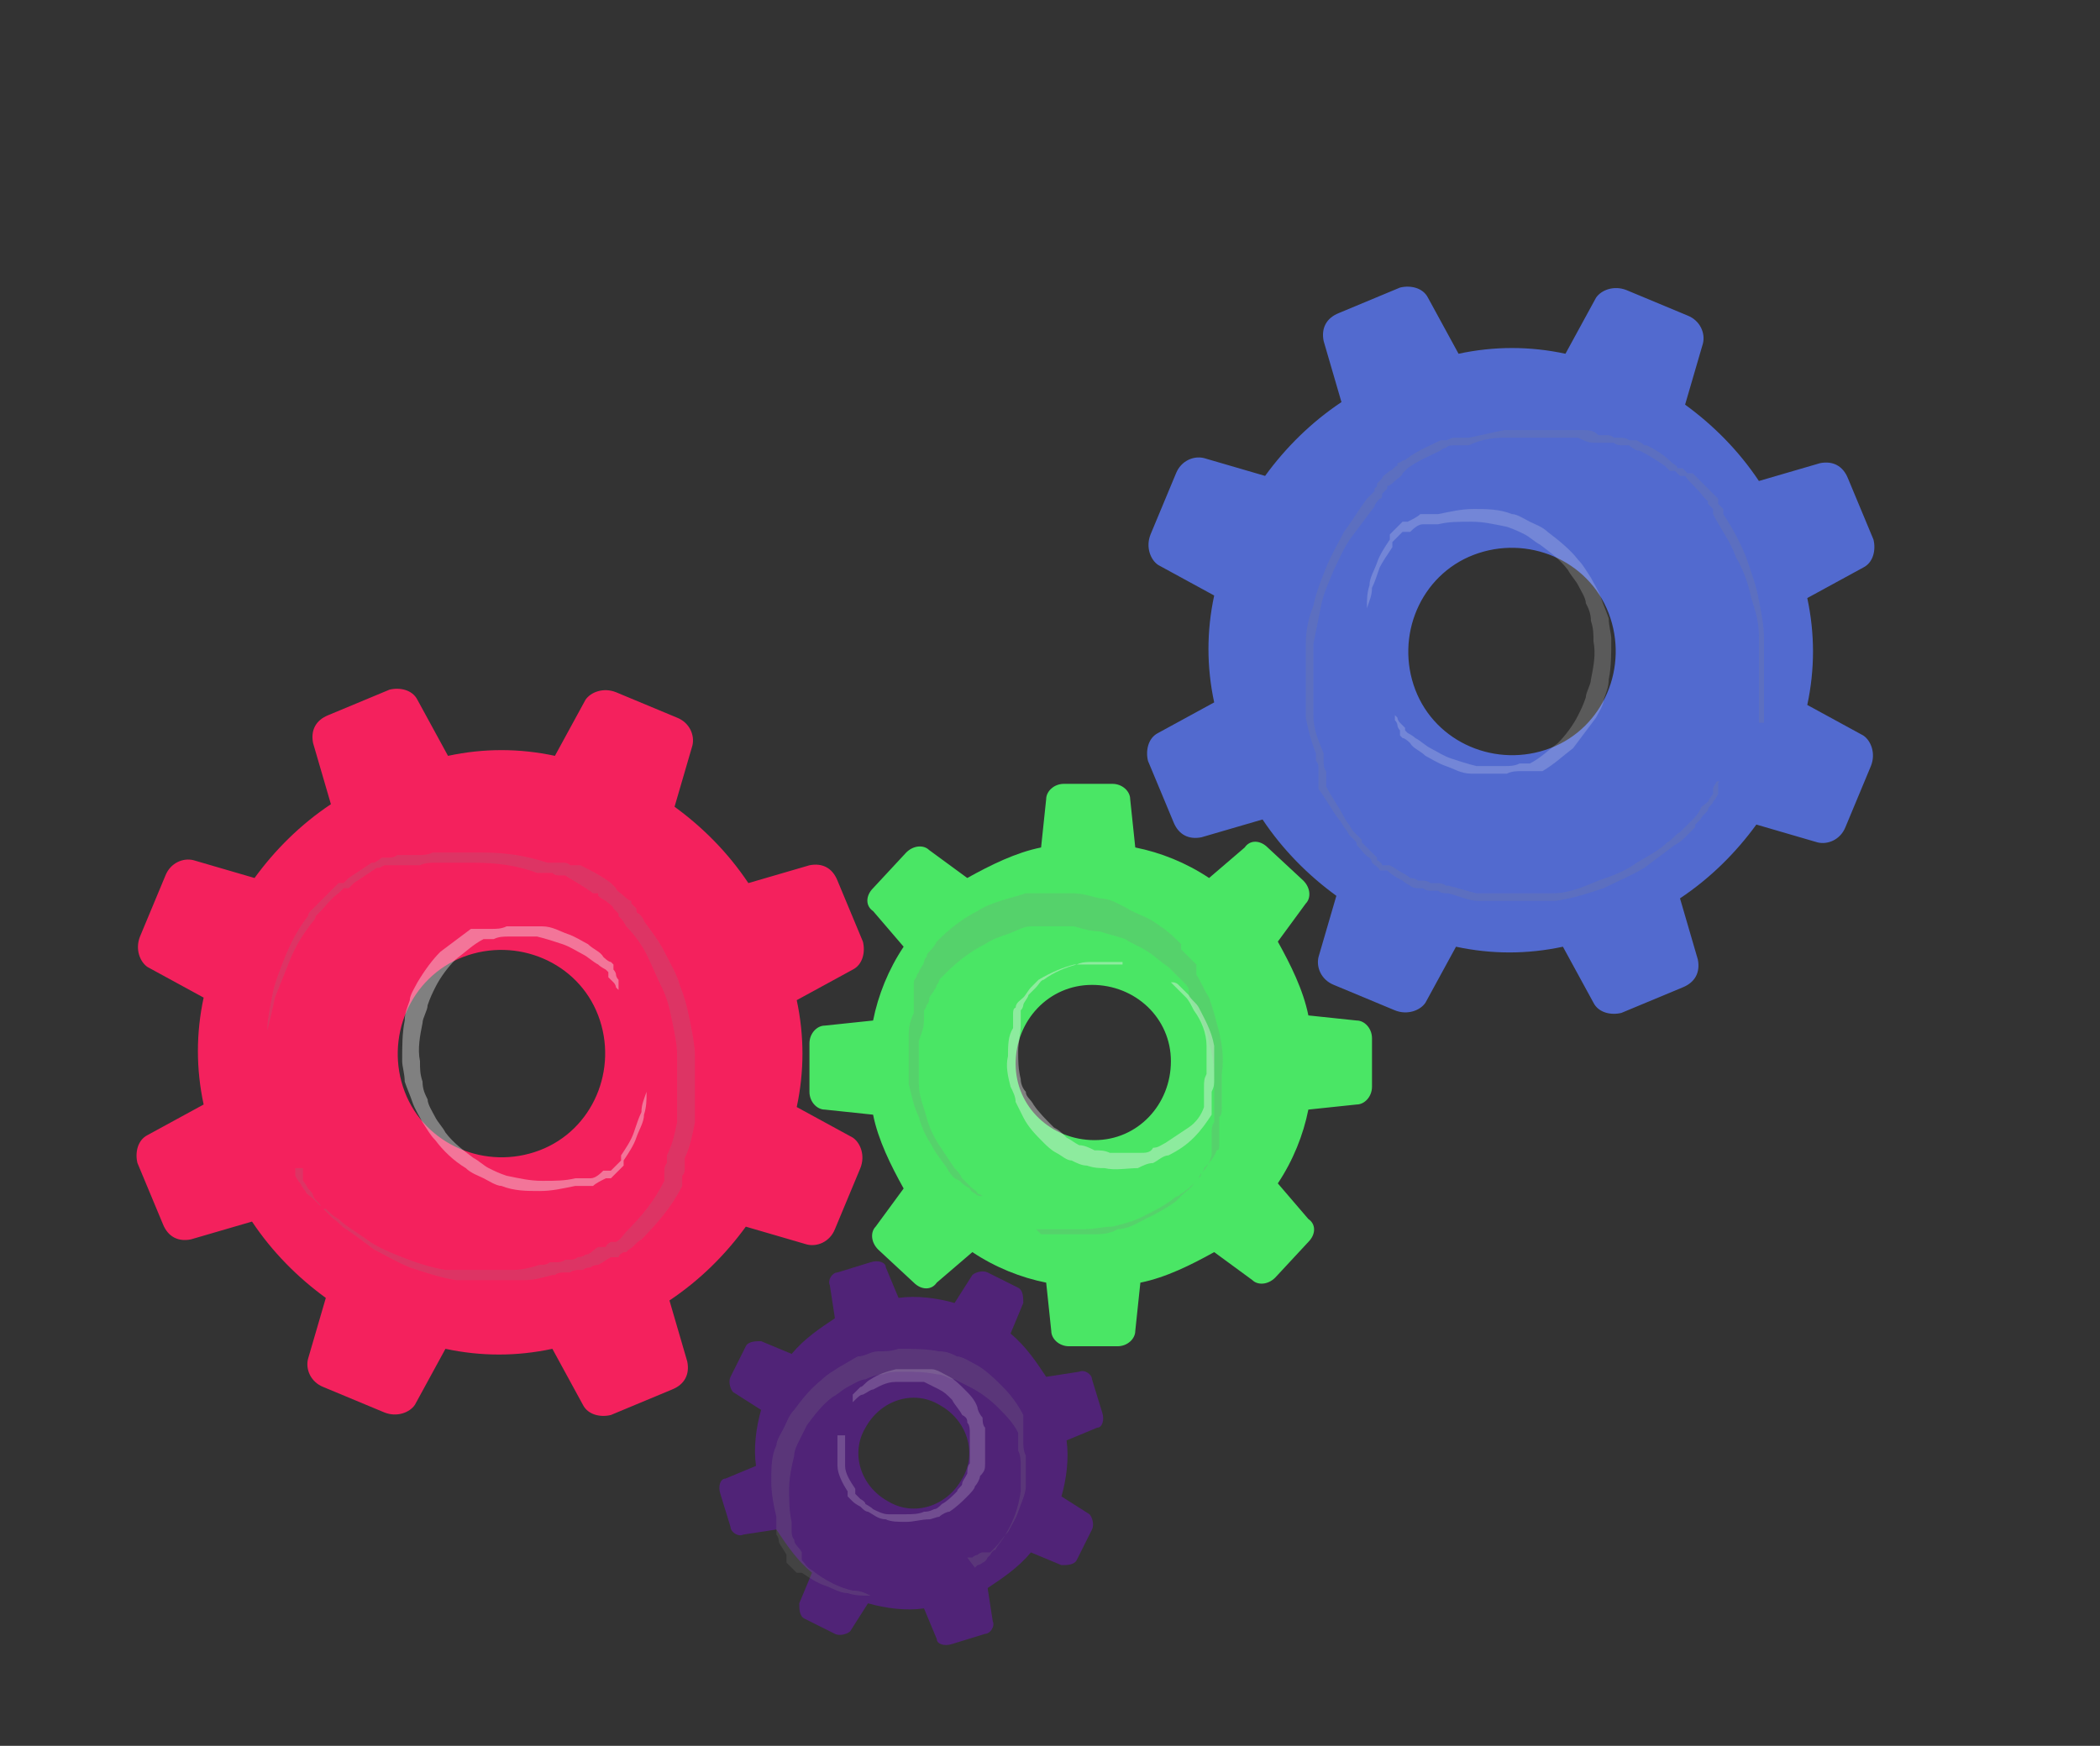 <?xml version="1.0" encoding="UTF-8"?>
<svg xmlns="http://www.w3.org/2000/svg" version="1.1" viewBox="0 0 82.5 68.6">
  <rect x="0" y="0" width="82.5" height="68.6" fill="#333333" stroke="none"/>
  <defs>
    <style>
      .cls-1 {
        fill: #4ae665;
      }

      .cls-1, .cls-2, .cls-3, .cls-4, .cls-5, .cls-6 {
        stroke-width: 0px;
      }

      .cls-2 {
        fill: #f3f3f3;
      }

      .cls-3 {
        fill: #526acf;
      }

      .cls-4 {
        fill: #848484;
        mix-blend-mode: multiply;
      }

      .cls-7 {
        opacity: .2;
      }

      .cls-8 {
        opacity: .2;
      }

      .cls-9 {
        opacity: .2;
      }

      .cls-10 {
        opacity: .4;
      }

      .cls-11 {
        opacity: .4;
      }

      .cls-5 {
        fill: #502377;
      }

      .cls-6 {
        fill: #f4215d;
      }

      .cls-12 {
        isolation: isolate;
      }
    </style>
  </defs>
  <g class="cls-12">
    <g id="Laag_1" data-name="Laag 1">
      <g>
        <g>
          <path class="cls-3" d="M47.2,32.9l2.4-.7c.8,1.2,1.8,2.2,2.9,3l-.7,2.4c-.1.4.1.9.6,1.1l2.4,1c.5.2,1,0,1.2-.3l1.2-2.2c1.4.3,2.8.3,4.2,0l1.2,2.2c.2.4.7.5,1.1.4l2.4-1c.5-.2.7-.6.6-1.1l-.7-2.4c1.2-.8,2.2-1.8,3-2.9l2.4.7c.4.1.9-.1,1.1-.6l1-2.4c.2-.5,0-1-.3-1.2l-2.2-1.2c.3-1.4.3-2.8,0-4.2l2.2-1.2c.4-.2.5-.7.4-1.1l-1-2.4c-.2-.5-.6-.7-1.1-.6l-2.4.7c-.8-1.2-1.8-2.2-2.9-3l.7-2.4c.1-.4-.1-.9-.6-1.1l-2.4-1c-.5-.2-1,0-1.2.3l-1.2,2.2c-1.4-.3-2.8-.3-4.2,0l-1.2-2.2c-.2-.4-.7-.5-1.1-.4l-2.4,1c-.5.2-.7.6-.6,1.1l.7,2.4c-1.2.8-2.2,1.8-3,2.9l-2.4-.7c-.4-.1-.9.1-1.1.6l-1,2.4c-.2.5,0,1,.3,1.2l2.2,1.2c-.3,1.4-.3,2.8,0,4.2l-2.2,1.2c-.4.2-.5.7-.4,1.1l1,2.4c.2.5.6.7,1.1.6ZM57.9,21.8c2.1-.8,4.5.2,5.3,2.3.8,2.1-.2,4.5-2.3,5.3s-4.5-.2-5.3-2.3c-.8-2.1.2-4.5,2.3-5.3Z"/>
          <path class="cls-6" d="M7.5,48.7l2.4-.7c.8,1.2,1.8,2.2,2.9,3l-.7,2.4c-.1.4.1.9.6,1.1l2.4,1c.5.2,1,0,1.2-.3l1.2-2.2c1.4.3,2.8.3,4.2,0l1.2,2.2c.2.4.7.5,1.1.4l2.4-1c.5-.2.7-.6.6-1.1l-.7-2.4c1.2-.8,2.2-1.8,3-2.9l2.4.7c.4.1.9-.1,1.1-.6l1-2.4c.2-.5,0-1-.3-1.2l-2.2-1.2c.3-1.4.3-2.8,0-4.2l2.2-1.2c.4-.2.5-.7.4-1.1l-1-2.4c-.2-.5-.6-.7-1.1-.6l-2.4.7c-.8-1.2-1.8-2.2-2.9-3l.7-2.4c.1-.4-.1-.9-.6-1.1l-2.4-1c-.5-.2-1,0-1.2.3l-1.2,2.2c-1.4-.3-2.8-.3-4.2,0l-1.2-2.2c-.2-.4-.7-.5-1.1-.4l-2.4,1c-.5.2-.7.6-.6,1.1l.7,2.4c-1.2.8-2.2,1.8-3,2.9l-2.4-.7c-.4-.1-.9.1-1.1.6l-1,2.4c-.2.5,0,1,.3,1.2l2.2,1.2c-.3,1.4-.3,2.8,0,4.2l-2.2,1.2c-.4.2-.5.7-.4,1.1l1,2.4c.2.5.6.7,1.1.6ZM18.2,37.6c2.1-.8,4.5.2,5.3,2.3s-.2,4.5-2.3,5.3-4.5-.2-5.3-2.3.2-4.5,2.3-5.3Z"/>
          <path class="cls-1" d="M32.4,43.6l1.9.2c.2,1,.7,2,1.2,2.9l-1.1,1.5c-.2.2-.2.6.1.9l1.4,1.3c.3.3.7.3.9,0l1.4-1.2c.9.6,1.9,1,2.9,1.2l.2,1.9c0,.3.3.6.7.6h1.9c.4,0,.7-.3.7-.6l.2-1.9c1-.2,2-.7,2.9-1.2l1.5,1.1c.2.2.6.2.9-.1l1.3-1.4c.3-.3.3-.7,0-.9l-1.2-1.4c.6-.9,1-1.9,1.2-2.9l1.9-.2c.3,0,.6-.3.6-.7v-1.9c0-.4-.3-.7-.6-.7l-1.9-.2c-.2-1-.7-2-1.2-2.9l1.1-1.5c.2-.2.2-.6-.1-.9l-1.4-1.3c-.3-.3-.7-.3-.9,0l-1.4,1.2c-.9-.6-1.9-1-2.9-1.2l-.2-1.9c0-.3-.3-.6-.7-.6h-1.9c-.4,0-.7.3-.7.6l-.2,1.9c-1,.2-2,.7-2.9,1.2l-1.5-1.1c-.2-.2-.6-.2-.9.1l-1.3,1.4c-.3.3-.3.7,0,.9l1.2,1.4c-.6.9-1,1.9-1.2,2.9l-1.9.2c-.3,0-.6.3-.6.7v1.9c0,.4.3.7.6.7ZM42.9,38.7c1.7,0,3.1,1.3,3.1,3s-1.3,3.1-3,3.1c-1.7,0-3.1-1.3-3.1-3,0-1.7,1.3-3.1,3-3.1Z"/>
          <path class="cls-5" d="M28.8,54.7l1.1.7c-.2.7-.3,1.5-.2,2.2l-1.2.5c-.2,0-.3.3-.2.6l.4,1.3c0,.2.3.4.5.3l1.3-.2c.4.6.8,1.2,1.4,1.7l-.5,1.2c0,.2,0,.5.2.6l1.2.6c.2.1.5,0,.6-.1l.7-1.1c.7.2,1.5.3,2.2.2l.5,1.2c0,.2.3.3.6.2l1.3-.4c.2,0,.4-.3.3-.5l-.2-1.3c.6-.4,1.2-.8,1.7-1.4l1.2.5c.2,0,.5,0,.6-.2l.6-1.2c.1-.2,0-.5-.1-.6l-1.1-.7c.2-.7.3-1.5.2-2.2l1.2-.5c.2,0,.3-.3.2-.6l-.4-1.3c0-.2-.3-.4-.5-.3l-1.3.2c-.4-.6-.8-1.2-1.4-1.7l.5-1.2c0-.2,0-.5-.2-.6l-1.2-.6c-.2-.1-.5,0-.6.1l-.7,1.1c-.7-.2-1.5-.3-2.2-.2l-.5-1.2c0-.2-.3-.3-.6-.2l-1.3.4c-.2,0-.4.3-.3.5l.2,1.3c-.6.4-1.2.8-1.7,1.4l-1.2-.5c-.2,0-.5,0-.6.2l-.6,1.2c-.1.2,0,.5.1.6ZM36.9,55.2c1.1.6,1.5,1.9.9,2.9-.6,1.1-1.9,1.5-2.9.9-1.1-.6-1.5-1.9-.9-2.9.6-1.1,1.9-1.5,2.9-.9Z"/>
        </g>
        <g class="cls-8">
          <path class="cls-4" d="M11.6,45.9s0,0,0,.1c0,0,0,0,0,.1,0,0,0,0,0,0,0,0,0,0,0,.1,0,0,.1.2.2.3,0,0,.1.2.2.3,0,.1.2.2.3.3,0,0,.1.1.2.2,0,0,0,0,0,0,0,0,0,0,0,0,0,0,0,0,0,0,0,0,.1.1.2.2,0,0,0,0,0,0,0,0,0,0,0,0,0,0,0,0,.1,0,.1.1.3.3.5.4.3.3.7.5,1.1.8.4.3.9.5,1.4.7.5.2,1.1.4,1.7.5,0,0,0,0,.1,0,0,0,0,0,.1,0,0,0,.2,0,.2,0h0s0,0,0,0c0,0,0,0,.1,0,0,0,.2,0,.2,0,.3,0,.7,0,1,0,0,0,0,0,.1,0,0,0,0,0,.1,0,0,0,.2,0,.3,0,0,0,0,0,.1,0,0,0,0,0,.1,0,0,0,.2,0,.3,0,.3,0,.7-.1,1-.2,0,0,0,0,.1,0,0,0,0,0,0,0h0c0,0,.2,0,.3-.1h0s0,0,0,0c0,0,0,0,.1,0,0,0,0,0,.1,0,0,0,0,0,.1,0,0,0,.2,0,.3-.1,0,0,0,0,.1,0,0,0,0,0,.1,0,0,0,.2,0,.3-.1,0,0,.2,0,.3-.1.2,0,.3-.2.5-.3,0,0,0,0,.1,0,0,0,0,0,.1,0,0,0,0,0,.1,0,0,0,0,0,0,0h0c0-.1.2-.2.2-.2,0,0,0,0,.1,0,0,0,0,0,.1,0,.2-.1.3-.3.4-.4.6-.6,1.1-1.2,1.5-2,0,0,0,0,0-.1,0,0,0,0,0-.1,0,0,0,0,0-.1h0c0,0,0-.1,0-.1,0,0,0-.2.1-.3,0,0,0,0,0-.1,0,0,0-.1,0-.2.2-.4.3-.8.4-1.3h0c0-.1,0-.1,0-.2,0,0,0-.1,0-.2,0,0,0-.1,0-.2,0,0,0,0,0,0h0c0-.2,0-.3,0-.4,0-.1,0-.2,0-.3h0c0-.1,0-.1,0-.2,0,0,0-.1,0-.2,0,0,0-.1,0-.2,0,0,0,0,0,0h0c0-.1,0-.2,0-.3h0c0,0,0-.1,0-.1,0,0,0,0,0,0,0-.1,0-.2,0-.3,0-.5-.1-.9-.2-1.4-.1-.5-.2-.9-.4-1.3-.2-.4-.4-.9-.6-1.3-.2-.4-.5-.8-.8-1.1,0,0-.1-.2-.2-.3,0,0,0,0,0,0h0s0,0,0,0c0,0,0,0-.1-.1h0c0,0,0-.1,0-.1,0,0,0,0-.1-.1,0,0,0,0-.1-.1,0,0,0,0,0,0h0c0-.1-.2-.2-.3-.3,0,0-.2-.1-.3-.2h0c0,0,0,0,0-.1,0,0,0,0-.1,0,0,0,0,0-.1,0,0,0,0,0,0,0h0c-.4-.3-.8-.5-1.1-.7,0,0,0,0-.1,0,0,0,0,0-.1,0-.1,0-.2,0-.3-.1,0,0,0,0,0,0h0c0,0-.1,0-.2,0,0,0-.1,0-.2,0,0,0-.1,0-.2,0-.8-.3-1.6-.4-2.5-.4-.2,0-.4,0-.6,0,0,0-.1,0-.2,0,0,0,0,0-.1,0,0,0-.2,0-.3,0h0s0,0,0,0c0,0,0,0-.1,0,0,0,0,0-.1,0,0,0,0,0-.1,0-.2,0-.4,0-.6.1,0,0-.2,0-.3,0,0,0-.2,0-.3,0,0,0,0,0-.1,0,0,0,0,0-.1,0,0,0-.2,0-.3,0,0,0,0,0-.1,0,0,0,0,0-.1,0,0,0,0,0-.1,0,0,0,0,0,0,0h0c0,0-.2.1-.2.1h0s0,0,0,0c0,0,0,0-.1,0-.3.2-.6.4-.9.6,0,0-.1.1-.2.2,0,0,0,0-.1,0,0,0,0,0-.1,0,0,0-.1.1-.2.2,0,0,0,0,0,0,0,0,0,0,0,0-.3.2-.5.5-.7.7,0,0-.1.1-.2.2,0,0,0,0,0,0h0s0,0,0,0c0,0,0,.1-.1.2,0,0,0,0,0,0,0,0,0,0,0,0-.4.5-.7,1-.9,1.5-.2.5-.4,1-.6,1.5-.1.5-.2.9-.3,1.3,0,.2,0,.4,0,.6,0,0,0,0,0,.1,0,0,0,0,0,0,0,0,0,0,0,0,0,0,0,.2,0,.3,0,0,0,0,0,0,0,0,0,0,0,0,0,0,0,0,0,.1,0,0,0,.2,0,.2,0,.2,0,.3,0,.4,0,.1,0,.3,0,.4,0,.1,0,.2,0,.3,0,0,0,0,0,.1,0,0,0,0,0,.1,0,0,0,.1,0,.2,0,0,0,.1,0,.1,0,0,0,0,0-.1,0,0,0-.1,0-.2,0,0,0,0,0-.1,0,0,0,0,0-.1,0,0,0-.2,0-.3,0-.1,0-.2,0-.4,0-.1,0-.3,0-.4,0,0,0-.2,0-.2,0,0,0,0,0-.1,0,0,0,0,0,0,0,0,0,0,0,0,0,0,0-.2,0-.3,0,0,0,0,0,0,0,0,0,0,0,0,0,0,0,0,0-.1,0-.2,0-.4,0-.6,0-.4.1-.9.2-1.4.1-.5.3-1,.5-1.5.2-.5.5-1.1.9-1.6,0,0,0,0,0,0,0,0,0,0,0,0,0,0,0-.1.1-.2h0s0,0,0,0c0,0,0,0,0,0,0,0,.1-.1.2-.2.2-.2.5-.5.7-.7,0,0,0,0,0,0,0,0,0,0,0,0,0,0,.1-.1.2-.2,0,0,0,0,.1,0,0,0,0,0,.1,0,0,0,.1-.1.2-.2.3-.2.6-.4.9-.6,0,0,0,0,.1,0,0,0,0,0,0,0h0c0,0,.2-.1.3-.2h0s0,0,0,0c0,0,0,0,.1,0,0,0,0,0,.1,0,0,0,0,0,.1,0,0,0,.2,0,.3-.1,0,0,0,0,.1,0,0,0,0,0,.1,0,0,0,.2,0,.3,0,0,0,.2,0,.3,0,.2,0,.4,0,.6-.1,0,0,.1,0,.2,0,0,0,.1,0,.2,0,0,0,.1,0,.2,0,0,0,0,0,0,0h0c.1,0,.2,0,.3,0,0,0,.1,0,.2,0,0,0,.1,0,.2,0,.2,0,.4,0,.6,0,.9,0,1.7.1,2.6.4,0,0,.1,0,.2,0,0,0,.1,0,.2,0,0,0,.1,0,.2,0h0s0,0,0,0c.1,0,.2,0,.3.1,0,0,.1,0,.2,0,0,0,.1,0,.2,0,.4.2.8.4,1.2.7h0c0,0,0,0,0,0,0,0,0,0,.1.1,0,0,0,0,.1.1,0,0,0,0,0,0h0c0,.1.2.2.3.3,0,0,.2.2.3.2h0c0,0,0,0,0,.1,0,0,0,0,.1.1,0,0,0,0,.1.1,0,0,0,0,0,0h0c0,.1,0,.2.1.2h0c0,0,0,0,0,0,0,0,0,0,0,0,0,0,.2.2.2.3.3.4.6.8.8,1.2.2.4.5.9.6,1.3.2.5.3.9.4,1.4.1.5.2,1,.2,1.4,0,.1,0,.2,0,.4,0,0,0,0,0,0h0s0,.1,0,.1c0,0,0,.1,0,.2h0c0,.1,0,.1,0,.2,0,0,0,.1,0,.2,0,0,0,.1,0,.2,0,0,0,0,0,0h0c0,.2,0,.3,0,.4,0,.1,0,.2,0,.3h0c0,.1,0,.1,0,.2,0,0,0,.1,0,.2,0,0,0,.1,0,.2,0,0,0,0,0,0h0c-.1.5-.2,1-.4,1.4,0,0,0,.1,0,.2,0,0,0,.1,0,.2,0,.1,0,.2-.1.3,0,0,0,0,0,0h0c0,.1,0,.2,0,.2,0,0,0,0,0,.1,0,0,0,0,0,.1-.4.8-1,1.5-1.6,2.1-.2.1-.3.3-.5.4,0,0,0,0-.1.1,0,0,0,0-.1,0,0,0-.2.1-.2.2h0c0,0,0,0,0,0,0,0,0,0-.1,0,0,0,0,0-.1,0,0,0,0,0-.1,0-.2.1-.3.2-.5.3,0,0-.2,0-.3.1,0,0-.2,0-.3.1,0,0,0,0-.1,0,0,0,0,0-.1,0,0,0-.2,0-.3.1,0,0,0,0-.1,0,0,0,0,0-.1,0,0,0,0,0-.1,0,0,0,0,0,0,0h0c0,0-.2,0-.3.1h0s0,0,0,0c0,0,0,0-.1,0-.4.1-.7.2-1.1.2,0,0-.2,0-.3,0,0,0,0,0-.1,0,0,0,0,0-.1,0,0,0-.2,0-.3,0,0,0,0,0-.1,0,0,0,0,0-.1,0-.4,0-.7,0-1,0,0,0-.2,0-.2,0,0,0,0,0-.1,0h0s0,0,0,0c0,0-.2,0-.2,0,0,0,0,0-.1,0,0,0,0,0-.1,0-.6-.1-1.2-.3-1.8-.5-.5-.2-1-.5-1.4-.7-.4-.3-.8-.6-1.1-.8-.2-.1-.3-.3-.5-.4,0,0,0,0-.1-.1,0,0,0,0,0,0,0,0,0,0,0,0,0,0-.1-.1-.2-.2,0,0,0,0,0,0,0,0,0,0,0,0,0,0,0,0,0,0,0,0-.1-.1-.2-.2,0-.1-.2-.2-.3-.4,0-.1-.1-.2-.2-.3,0,0-.1-.2-.2-.3,0,0,0,0,0-.1,0,0,0,0,0-.1,0,0,0-.1,0-.2,0,0,0-.1,0-.1Z"/>
        </g>
        <g class="cls-8">
          <path class="cls-4" d="M38.3,61.6s0,0,0,0c0,0,0,0,0,0,0,0,0,0,0,0,0,0,0,0,0,0,0,0,0,0,.1-.1,0,0,.1,0,.2-.1,0,0,.1,0,.2-.2,0,0,0,0,0,0,0,0,0,0,0,0,0,0,0,0,.1-.1,0,0,0,0,0,0,0,0,0,0,0,0,0,0,0,0,0,0,0,0,.1-.2.2-.2.1-.2.3-.4.4-.6.3-.5.5-1,.6-1.7,0,0,0,0,0,0,0,0,0,0,0,0,0,0,0,0,0-.1h0s0,0,0,0c0,0,0,0,0,0,0,0,0,0,0-.1,0-.2,0-.4,0-.5,0,0,0,0,0-.1,0,0,0,0,0-.1,0,0,0,0,0,0,0,0,0,0,0,0,0,0,0,0,0-.1,0-.2,0-.4-.1-.6,0,0,0-.2,0-.3,0,0,0,0,0-.1,0,0,0,0,0,0,0,0,0,0,0,0,0,0,0,0,0-.1,0,0,0,0,0,0,0,0,0,0,0,0,0,0,0,0,0-.1,0,0,0,0,0-.1-.2-.4-.5-.7-.8-1-.3-.3-.7-.6-1.1-.8-.2-.1-.4-.2-.6-.3-.2,0-.4-.2-.7-.2-.5-.1-.9-.1-1.4-.1-.2,0-.5,0-.7.1-.2,0-.5.1-.7.2-.2,0-.5.2-.7.3-.2.1-.4.3-.6.4-.4.3-.7.7-1,1.1-.1.2-.2.4-.3.6-.1.2-.2.4-.2.6-.1.4-.2.9-.2,1.3,0,.4,0,.9.1,1.3,0,0,0,.1,0,.1,0,0,0,0,0,.1,0,0,0,0,0,0,0,0,0,0,0,0,0,0,0,0,0,.1,0,0,0,0,0,0,0,0,0,0,0,0,0,0,0,0,0,.1,0,0,0,.2.1.3,0,.2.2.3.3.5,0,0,0,0,0,.1,0,0,0,0,0,0,0,0,0,0,0,0,0,0,0,0,0,.1,0,0,0,0,0,.1.1.1.2.3.4.4,0,0,0,0,0,0,0,0,0,0,0,0h0s0,0,0,0c0,0,0,0,0,0,0,0,0,0,0,0,0,0,0,0,0,0,.5.4,1.1.7,1.6.8.3,0,.5.1.7.2.1,0,.2,0,.3,0,0,0,0,0,0,0,0,0,0,0,0,0,0,0,0,0,0,0,0,0,0,0,.1,0,0,0,0,0,.1,0,0,0,0,0,.1,0,0,0,.2,0,.2,0,0,0,.1,0,.2,0,0,0,.1,0,.2,0,0,0,0,0,0,0,0,0,0,0,0,0,0,0,0,0,0,0,0,0,0,0,0,0,0,0,0,0,0,0,0,0,0,0,0,0,0,0,0,0,0,0,0,0,0,0,0,0,0,0-.1,0-.2,0,0,0-.1,0-.2,0,0,0-.2,0-.2,0,0,0,0,0-.1,0,0,0,0,0-.1,0,0,0,0,0-.2,0,0,0,0,0,0,0,0,0,0,0,0,0,0,0,0,0,0,0-.1,0-.2,0-.3,0-.2,0-.5,0-.8-.1-.3,0-.6-.2-.9-.3-.3-.1-.6-.3-.9-.5,0,0,0,0,0,0,0,0,0,0,0,0,0,0,0,0-.1,0h0s0,0,0,0c0,0,0,0,0,0,0,0,0,0-.1,0-.1-.1-.3-.3-.4-.4,0,0,0,0,0-.1,0,0,0,0,0-.1,0,0,0,0,0,0,0,0,0,0,0,0,0,0,0,0,0-.1-.1-.2-.2-.3-.3-.5,0,0,0-.2-.1-.3,0,0,0,0,0-.1,0,0,0,0,0,0,0,0,0,0,0,0,0,0,0-.1,0-.2,0,0,0,0,0,0,0,0,0,0,0,0,0,0,0-.1,0-.2,0,0,0-.1,0-.2-.1-.4-.2-.9-.2-1.4,0-.5,0-1,.2-1.4,0-.2.2-.5.3-.7.1-.2.2-.5.4-.7.3-.4.6-.8,1.1-1.2.2-.2.4-.3.7-.5.2-.1.5-.3.7-.4.3,0,.5-.2.8-.2.3,0,.5,0,.8-.1.5,0,1.1,0,1.6.1.3,0,.5.1.7.2.2,0,.5.2.7.3.4.2.8.6,1.1.9.3.3.6.7.8,1.1,0,0,0,0,0,.1,0,0,0,.1,0,.2,0,0,0,0,0,0,0,0,0,0,0,0,0,0,0,.1,0,.2,0,0,0,0,0,0,0,0,0,0,0,0,0,0,0,.1,0,.2,0,.1,0,.2,0,.3,0,.2,0,.4.1.6,0,0,0,.1,0,.2,0,0,0,0,0,0,0,0,0,0,0,0,0,0,0,0,0,.1,0,0,0,0,0,.1,0,.2,0,.4,0,.6,0,0,0,0,0,.1,0,0,0,0,0,0h0s0,0,0,0c0,0,0,0,0,.1,0,0,0,0,0,0,0,0,0,0,0,0,0,.3-.2.7-.3,1-.1.3-.3.6-.4.8-.2.2-.3.4-.5.6,0,0-.2.2-.2.2,0,0,0,0,0,0,0,0,0,0,0,0,0,0,0,0,0,0,0,0,0,0-.1,0,0,0,0,0-.1,0,0,0,0,0-.1,0,0,0-.1,0-.2.1,0,0-.1,0-.2.1,0,0-.1,0-.2,0,0,0,0,0,0,0,0,0,0,0,0,0,0,0,0,0,0,0,0,0,0,0,0,0Z"/>
        </g>
        <g class="cls-8">
          <path class="cls-4" d="M40.9,48.5s0,0,.1,0c0,0,0,0,.1,0,0,0,0,0,0,0,0,0,0,0,0,0,0,0,.1,0,.2,0,0,0,.2,0,.3,0,.1,0,.2,0,.3,0,0,0,.1,0,.2,0,0,0,0,0,0,0,0,0,0,0,0,0,0,0,0,0,0,0,0,0,.1,0,.2,0,0,0,0,0,0,0,0,0,0,0,0,0,0,0,0,0,.1,0,.1,0,.3,0,.5,0,.3,0,.7,0,1-.2.4,0,.7-.2,1.1-.4.4-.2.8-.4,1.2-.7,0,0,0,0,0,0,0,0,0,0,0,0,0,0,0,0,.1-.1h0s0,0,0,0c0,0,0,0,0,0,0,0,0,0,.1-.1.2-.2.4-.3.5-.5,0,0,0,0,.1-.1,0,0,0,0,.1-.1,0,0,0,0,0,0,0,0,0,0,0,0,0,0,0-.1.1-.2.2-.2.3-.4.4-.7,0,0,0,0,0,0,0,0,0,0,0,0h0c0-.1,0-.2,0-.2h0c0,0,0,0,0,0,0,0,0,0,0,0,0,0,0,0,0,0,0,0,0,0,0,0,0,0,0-.1,0-.2,0,0,0,0,0,0,0,0,0,0,0-.1,0,0,0-.1,0-.2,0,0,0-.1,0-.2,0-.1,0-.3.1-.4,0,0,0,0,0-.1,0,0,0,0,0-.1,0,0,0-.1,0-.2,0,0,0-.1,0-.2,0,0,0,0,0-.1,0,0,0,0,0-.1,0-.1,0-.3,0-.5,0-.6,0-1.2-.2-1.8,0-.3-.2-.6-.3-.9-.1-.3-.3-.6-.5-.9,0,0,0,0,0-.1,0,0,0,0,0-.1,0,0,0,0,0-.1,0,0,0,0,0,0h0c0-.1-.1-.2-.2-.3,0,0-.1-.1-.2-.2,0,0-.1-.1-.2-.2,0,0,0,0,0,0,0,0,0,0,0,0,0,0,0,0,0,0h0c0,0,0,0,0,0,0,0-.1-.1-.2-.2-.3-.2-.5-.4-.8-.6-.3-.2-.6-.3-.9-.5-.3-.1-.7-.2-1-.3-.3,0-.7-.1-1-.2,0,0-.2,0-.3,0,0,0,0,0,0,0h0s0,0-.1,0c0,0,0,0-.1,0,0,0,0,0-.1,0,0,0-.2,0-.3,0,0,0-.2,0-.3,0,0,0-.2,0-.2,0h0s0,0,0,0c0,0,0,0-.1,0,0,0,0,0-.1,0,0,0,0,0-.1,0-.3,0-.6.2-.9.3-.3.1-.6.2-.9.4-.6.3-1.1.7-1.5,1.1-.1.1-.2.2-.3.3,0,0,0,0,0,0,0,0,0,0,0,0,0,0,0,.1-.1.2,0,0,0,.1-.1.2,0,0,0,0,0,0,0,0,0,0,0,0,0,.1-.2.2-.2.4,0,0,0,.1-.1.2,0,0,0,.1-.1.2,0,0,0,0,0,0,0,0,0,0,0,0,0,0,0,.1,0,.2,0,0,0,0,0,0,0,0,0,0,0,0,0,0,0,0,0,0,0,0,0,0,0,0h0c0,.1,0,.2,0,.2h0c0,0,0,0,0,0,0,0,0,0,0,0,0,.3-.1.5-.2.8,0,0,0,.1,0,.2,0,0,0,0,0,0,0,0,0,0,0,0,0,0,0,.1,0,.2,0,0,0,.1,0,.2,0,.3,0,.5,0,.7,0,0,0,.1,0,.2,0,0,0,0,0,0h0s0,0,0,0c0,0,0,.1,0,.2,0,0,0,0,0,0,0,0,0,0,0,0,0,.5.2.9.3,1.3.1.4.3.8.5,1.1.2.3.4.6.6.9.1.1.2.2.3.4,0,0,0,0,0,0,0,0,0,0,0,0,0,0,0,0,0,0,0,0,0,0,.1.1,0,0,0,0,0,0,0,0,0,0,0,0,0,0,0,0,0,0,0,0,0,0,.1.1,0,0,.2.2.2.2,0,0,.2.1.2.2,0,0,.1,0,.2.1,0,0,0,0,0,0,0,0,0,0,0,0,0,0,0,0,.1,0,0,0,0,0,0,0,0,0,0,0-.1,0,0,0,0,0-.1,0,0,0,0,0,0,0,0,0,0,0,0,0,0,0-.1,0-.2-.1,0,0-.2-.1-.2-.2,0,0-.2-.1-.3-.2,0,0,0,0-.1-.1,0,0,0,0,0,0,0,0,0,0,0,0,0,0,0,0,0,0,0,0,0,0-.2-.1,0,0,0,0,0,0,0,0,0,0,0,0,0,0,0,0,0,0-.1-.1-.2-.2-.3-.4-.2-.3-.4-.5-.6-.9-.2-.3-.4-.7-.5-1.1-.2-.4-.3-.9-.4-1.3,0,0,0,0,0,0,0,0,0,0,0,0,0,0,0-.1,0-.2h0s0,0,0,0c0,0,0,0,0,0,0,0,0-.1,0-.2,0-.3,0-.5,0-.8,0,0,0-.1,0-.2,0,0,0-.1,0-.2,0,0,0,0,0-.1,0,0,0,0,0-.1,0,0,0-.1,0-.2,0-.3.1-.6.2-.8,0,0,0,0,0-.1,0,0,0,0,0,0h0c0-.1,0-.2,0-.3h0c0,0,0,0,0-.1,0,0,0,0,0-.1,0,0,0,0,0-.1,0,0,0,0,0-.1,0,0,0-.1,0-.2,0,0,0,0,0-.1,0,0,0,0,0-.1,0,0,0-.1.1-.2,0,0,0-.1.1-.2,0-.1.2-.3.2-.4,0,0,0,0,0,0s0,0,0,0c0,0,0-.1.1-.2,0,0,0-.1.1-.2,0,0,0,0,0,0,0,0,0,0,0,0,.1-.1.2-.2.3-.4.5-.5,1-.9,1.6-1.2.3-.2.6-.3.9-.4.3-.1.7-.2,1-.3,0,0,0,0,.1,0,0,0,0,0,.1,0,0,0,0,0,.1,0,0,0,0,0,0,0h0c0,0,.2,0,.3,0,0,0,.2,0,.3,0,0,0,.2,0,.3,0,0,0,0,0,.1,0,0,0,0,0,.1,0,0,0,0,0,.1,0h0s0,0,0,0c0,0,.2,0,.3,0,.4,0,.7.1,1.1.2.4,0,.7.2,1.1.4.3.2.7.3,1,.5.3.2.6.4.9.7,0,0,.1.1.2.2,0,0,0,0,0,0h0c0,0,0,.1,0,.1,0,0,0,0,0,0,0,0,0,0,0,.1,0,0,.1.1.2.2,0,0,.1.1.2.2,0,0,.1.1.2.2h0c0,0,0,0,0,.1,0,0,0,0,0,.1,0,0,0,0,0,.1,0,0,0,0,0,.1.2.3.3.6.5.9.1.3.2.6.3,1,.2.7.3,1.3.2,2,0,.2,0,.3,0,.5,0,0,0,0,0,.1,0,0,0,0,0,.1,0,0,0,.2,0,.2,0,0,0,.2,0,.2,0,0,0,0,0,.1,0,0,0,0,0,.1,0,.2,0,.3-.1.4,0,0,0,.1,0,.2,0,0,0,.1,0,.2,0,0,0,0,0,.1,0,0,0,0,0,.1,0,0,0,.1,0,.2,0,0,0,0,0,.1,0,0,0,0,0,.1,0,0,0,0,0,.1,0,0,0,0,0,0h0c0,.1,0,.2-.1.2h0c0,0,0,0,0,0,0,0,0,0,0,0-.1.3-.3.5-.5.7,0,0,0,.1-.1.2,0,0,0,0,0,0,0,0,0,0,0,0,0,0,0,.1-.1.2,0,0,0,0-.1.1-.2.2-.4.4-.6.5,0,0,0,0-.1.1,0,0,0,0,0,0h0s0,0,0,0c0,0-.1,0-.2.1,0,0,0,0,0,0,0,0,0,0,0,0-.4.3-.8.5-1.2.7-.4.2-.8.3-1.2.4-.4,0-.7.1-1.1.1-.2,0-.3,0-.5,0,0,0,0,0-.1,0,0,0,0,0,0,0,0,0,0,0,0,0,0,0-.1,0-.2,0,0,0,0,0,0,0,0,0,0,0,0,0,0,0,0,0,0,0,0,0-.1,0-.2,0-.1,0-.2,0-.3,0-.1,0-.2,0-.3,0,0,0-.2,0-.2,0,0,0,0,0,0,0,0,0,0,0,0,0,0,0,0,0-.1,0,0,0-.1,0,0,0Z"/>
        </g>
        <g class="cls-8">
          <path class="cls-4" d="M69.1,28.4s0,0,0-.2c0,0,0-.1,0-.2,0,0,0,0,0-.1,0,0,0,0,0-.1,0,0,0-.2,0-.3,0-.1,0-.3,0-.4,0-.1,0-.3,0-.5,0,0,0-.2,0-.3,0,0,0,0,0-.1,0,0,0,0,0,0,0,0,0,0,0,0,0,0,0-.2,0-.3,0,0,0,0,0,0,0,0,0,0,0,0,0,0,0-.1,0-.2,0-.2,0-.4,0-.7,0-.5-.1-.9-.3-1.5-.1-.5-.3-1.1-.6-1.6-.2-.6-.6-1.1-.9-1.7,0,0,0,0,0-.1,0,0,0,0,0-.1,0,0-.1-.1-.2-.2h0c0,0,0-.1,0-.1,0,0,0,0,0,0,0,0-.1-.1-.2-.2-.2-.3-.5-.5-.7-.8,0,0,0,0-.1,0,0,0,0,0-.1,0,0,0-.1-.1-.2-.2,0,0,0,0-.1,0,0,0,0,0-.1,0,0,0-.1-.1-.2-.2-.3-.2-.6-.4-1-.6,0,0,0,0-.1,0,0,0,0,0,0,0h0c0,0-.2-.1-.3-.2h0s0,0,0,0c0,0,0,0-.1,0,0,0,0,0-.1,0,0,0,0,0-.1,0,0,0-.2,0-.3-.1,0,0,0,0-.1,0,0,0,0,0-.1,0,0,0-.2,0-.3,0,0,0-.2,0-.3,0-.2,0-.4-.1-.6-.2,0,0-.1,0-.2,0,0,0-.1,0-.2,0,0,0-.1,0-.2,0,0,0,0,0,0,0h0c-.1,0-.2,0-.3,0,0,0,0,0,0,0h0c0,0-.1,0-.2,0-.2,0-.4,0-.7,0,0,0,0,0,0,0h0c0,0-.1,0-.2,0,0,0-.1,0-.2,0,0,0-.1,0-.2,0-.1,0-.2,0-.3,0-.1,0-.2,0-.3,0-.4,0-.9.1-1.3.3,0,0-.1,0-.2,0,0,0-.1,0-.2,0,0,0-.1,0-.2,0h0s0,0,0,0c-.1,0-.2,0-.3.1h0s0,0,0,0h0c0,0-.1,0-.2.1-.4.2-.9.4-1.3.7h0c0,0,0,0,0,0,0,0,0,0-.1.1,0,0,0,0-.1.1,0,0,0,0,0,0h0c0,.1-.2.2-.3.3,0,0-.2.2-.3.2h0c0,0,0,0,0,.1,0,0,0,0-.1.1,0,0,0,0-.1.1,0,0,0,0,0,0h0c0,.1,0,.2-.1.2h0c0,0,0,0,0,0,0,0,0,0,0,0,0,0-.2.2-.2.3-.3.4-.6.8-.9,1.2-.3.4-.5.9-.7,1.3-.2.5-.4.9-.5,1.4-.1.5-.2,1-.3,1.5,0,.1,0,.2,0,.4,0,0,0,0,0,0h0s0,.1,0,.1c0,0,0,.1,0,.2h0c0,.1,0,.2,0,.2,0,0,0,.1,0,.2,0,0,0,.1,0,.2,0,0,0,0,0,0h0c0,.2,0,.3,0,.5,0,.1,0,.2,0,.4h0c0,.1,0,.1,0,.2,0,0,0,.1,0,.2,0,0,0,.1,0,.2,0,0,0,0,0,0h0c0,.6.2,1,.4,1.5,0,0,0,.1,0,.2h0c0,0,0,.1,0,.1h0c0,.1,0,.3.1.4,0,0,0,0,0,0h0c0,.1,0,.2,0,.2,0,0,0,.1,0,.2,0,0,0,.1,0,.2.2.4.5.8.7,1.2,0,0,.1.2.2.3,0,0,.1.2.2.3,0,0,0,0,.1.1,0,0,0,0,.1.1,0,0,0,0,.1.1h0c0,0,0,.1,0,.1.2.2.3.3.5.5,0,0,0,0,.1.1h0c0,0,0,0,0,.1,0,0,.2.1.2.2h0c0,0,0,0,0,0,0,0,0,0,.1,0,0,0,0,0,.1,0,0,0,0,0,.1,0,.2.1.3.2.5.3,0,0,.2.1.3.2,0,0,.2,0,.3.1,0,0,0,0,.1,0,0,0,0,0,.1,0,0,0,.2,0,.3.1,0,0,0,0,.1,0,0,0,0,0,.1,0,0,0,0,0,.1,0,0,0,0,0,0,0h0c0,0,.2,0,.3.1h0s0,0,0,0c0,0,0,0,.1,0,.4.1.7.2,1.1.3,0,0,.2,0,.3,0,0,0,0,0,.1,0,0,0,0,0,.1,0,0,0,.2,0,.3,0,0,0,0,0,.1,0,0,0,0,0,.1,0,.4,0,.7,0,1.1,0,0,0,.2,0,.3,0,0,0,0,0,.1,0h0s0,0,0,0c0,0,.2,0,.3,0,0,0,0,0,.1,0,0,0,0,0,.1,0,.7,0,1.3-.3,1.8-.5.6-.2,1.1-.4,1.5-.7.5-.3.9-.5,1.2-.8.2-.1.3-.3.5-.4,0,0,0,0,.1-.1,0,0,0,0,0,0,0,0,0,0,0,0,0,0,.1-.1.2-.2,0,0,0,0,0,0,0,0,0,0,0,0,0,0,0,0,0,0,0,0,.1-.1.2-.2.1-.1.2-.2.3-.4,0-.1.2-.2.3-.3,0,0,.1-.2.2-.3,0,0,0,0,0-.1,0,0,0,0,0-.1,0,0,0-.1.1-.2,0,0,0-.1.1-.1s0,0,0,.1c0,0,0,.1,0,.2,0,0,0,0,0,.1,0,0,0,0,0,.1,0,0-.1.2-.2.3,0,.1-.2.2-.2.3,0,.1-.2.2-.3.4,0,0-.1.1-.2.2,0,0,0,0,0,.1,0,0,0,0,0,0,0,0,0,0,0,0,0,0-.1.1-.2.2,0,0,0,0,0,0,0,0,0,0,0,0,0,0,0,0-.1.1-.2.2-.3.3-.5.4-.4.3-.8.6-1.2.9-.5.3-1,.5-1.6.8-.6.2-1.2.4-1.9.5,0,0,0,0-.1,0,0,0,0,0-.1,0,0,0-.2,0-.3,0h0s0,0,0,0c0,0,0,0-.1,0,0,0-.2,0-.3,0-.4,0-.7,0-1.1,0,0,0,0,0-.1,0,0,0,0,0-.1,0,0,0-.2,0-.3,0,0,0,0,0-.1,0,0,0,0,0-.1,0,0,0-.2,0-.3,0-.4,0-.8-.2-1.2-.3,0,0,0,0-.1,0,0,0,0,0,0,0h0c0,0-.2,0-.3-.1h0s0,0,0,0c0,0,0,0-.1,0,0,0,0,0-.1,0,0,0,0,0-.1,0,0,0-.2,0-.3-.1,0,0,0,0-.1,0,0,0,0,0-.1,0,0,0-.2,0-.3-.1,0,0-.2-.1-.3-.2-.2-.1-.4-.2-.6-.4,0,0,0,0-.1,0,0,0,0,0-.1,0,0,0,0,0-.1,0,0,0,0,0,0,0h0c0-.1-.2-.2-.3-.3,0,0,0,0,0,0h0c0,0,0-.1-.1-.2-.2-.1-.3-.3-.5-.5,0,0,0,0,0,0h0c0-.1,0-.1-.1-.2,0,0,0,0-.1-.1,0,0,0,0-.1-.1,0,0-.1-.2-.2-.3,0,0-.1-.2-.2-.3-.3-.4-.5-.8-.8-1.2,0,0,0-.1,0-.2,0,0,0-.1,0-.2,0,0,0-.1,0-.2h0c0-.1,0-.1,0-.2,0-.1,0-.2-.1-.3h0c0,0,0,0,0,0h0c0-.1,0-.2,0-.3-.2-.5-.3-.9-.4-1.4h0c0-.1,0-.2,0-.2,0,0,0-.1,0-.2,0,0,0-.1,0-.2,0,0,0,0,0,0h0c0-.2,0-.3,0-.5,0-.1,0-.3,0-.4h0c0-.1,0-.2,0-.2,0,0,0-.1,0-.2,0,0,0-.1,0-.2,0,0,0,0,0,0h0c0-.2,0-.2,0-.3h0c0,0,0-.1,0-.1,0,0,0,0,0,0,0-.1,0-.3,0-.4,0-.5.1-1,.3-1.5.1-.5.3-1,.5-1.5.2-.5.5-1,.7-1.4.3-.4.6-.9.9-1.3,0,0,.2-.2.3-.3,0,0,0,0,0,0h0s0-.1,0-.1c0,0,0,0,.1-.1h0c0,0,0-.1,0-.1,0,0,0,0,.1-.1,0,0,0,0,.1-.1,0,0,0,0,0,0h0c0-.1.2-.2.3-.3.1,0,.2-.2.3-.2h0c0,0,0,0,0-.1,0,0,.1,0,.2-.1,0,0,.1,0,.2-.1,0,0,0,0,0,0h0c.4-.3.9-.5,1.3-.7,0,0,.1,0,.2,0h0s0,0,0,0h0c.1,0,.2-.1.3-.1,0,0,0,0,0,0h0c0,0,.1,0,.2,0,0,0,.1,0,.2,0,0,0,.1,0,.2,0,.5-.1.9-.2,1.4-.3.1,0,.2,0,.4,0,.1,0,.2,0,.3,0,0,0,.1,0,.2,0,0,0,.1,0,.2,0,0,0,.1,0,.2,0h0s0,0,0,0c.2,0,.5,0,.7,0,0,0,.1,0,.2,0h0s0,0,0,0c.1,0,.2,0,.3,0h0s0,0,0,0c0,0,.1,0,.2,0,0,0,.1,0,.2,0,0,0,.1,0,.2,0,.2,0,.4,0,.6.2.1,0,.2,0,.3,0,.1,0,.2,0,.3.1,0,0,.1,0,.2,0,0,0,0,0,.1,0,0,0,.2,0,.3.1,0,0,0,0,.1,0,0,0,0,0,.1,0,0,0,0,0,.1,0,0,0,0,0,0,0h0c0,0,.2.1.3.2h0s0,0,0,0c0,0,0,0,.1,0,.4.2.7.4,1,.7,0,0,.2.1.2.2,0,0,0,0,.1,0,0,0,0,0,.1,0,0,0,.1.1.2.2,0,0,0,0,.1,0,0,0,0,0,.1,0,.3.3.5.5.8.8,0,0,.1.1.2.2,0,0,0,0,0,.1h0c0,0,0,.1,0,.1,0,0,.1.1.2.2,0,0,0,0,0,.1,0,0,0,0,0,.1.4.6.7,1.2.9,1.7.2.6.4,1.1.5,1.7.1.5.2,1,.2,1.5,0,.2,0,.5,0,.7,0,0,0,.1,0,.2,0,0,0,0,0,0,0,0,0,0,0,0,0,.1,0,.2,0,.3,0,0,0,0,0,0,0,0,0,0,0,0,0,0,0,0,0,.1,0,0,0,.2,0,.3,0,.2,0,.3,0,.5,0,.1,0,.3,0,.4,0,.1,0,.2,0,.3,0,0,0,0,0,.1,0,0,0,0,0,.1,0,0,0,.1,0,.2,0,0,0,.1,0,.1Z"/>
        </g>
        <g class="cls-9">
          <path class="cls-2" d="M33.2,56.4s0,0,0,0c0,0,0,0,0,0,0,0,0,0,0,0,0,0,0,0,0,0,0,0,0,0,0,0,0,0,0,0,0,.1,0,0,0,0,0,.1,0,0,0,0,0,.2,0,.1,0,.2,0,.4,0,.1,0,.3,0,.4,0,.3.2.6.4.9,0,0,0,0,0,.1,0,0,0,0,0,.1,0,0,.1.1.2.2,0,0,.2.1.2.2,0,0,.2.1.3.2.2.1.4.2.6.2.2,0,.5,0,.7,0,.2,0,.5,0,.7-.1.1,0,.2,0,.4-.1.1,0,.2-.1.3-.2.2-.1.4-.3.6-.5,0-.1.2-.2.2-.3,0-.1.1-.2.2-.4,0-.1,0-.3.1-.4,0-.1,0-.3,0-.4,0-.3,0-.5,0-.8,0-.1,0-.3-.1-.4,0-.1,0-.2-.2-.3-.1-.2-.3-.4-.4-.6-.2-.2-.3-.3-.5-.4-.2-.1-.4-.2-.6-.3-.1,0-.2,0-.3,0-.1,0-.2,0-.3,0,0,0-.2,0-.3,0,0,0,0,0-.1,0,0,0,0,0-.1,0-.4,0-.7.2-.9.3-.1,0-.2.1-.4.2-.1,0-.2.1-.3.2,0,0,0,0-.1.1,0,0,0,0,0,0,0,0,0,0,0,0,0,0,0,0,0,0,0,0,0,0,0,0,0,0,0,0,0,0,0,0,0,0,0,0,0,0,0,0,0,0,0,0,0,0,0,0s0,0,0,0c0,0,0,0,0,0,0,0,0,0,0,0,0,0,0,0,0,0,0,0,0,0,0-.1,0,0,0,0,0-.1,0,0,0,0,0-.1,0,0,.2-.2.3-.3.1,0,.2-.2.4-.3.3-.2.6-.3,1-.4,0,0,.1,0,.2,0,0,0,.1,0,.2,0,.1,0,.2,0,.3,0,.1,0,.2,0,.3,0,.1,0,.2,0,.4,0,.2,0,.5.2.7.3.2.1.4.3.6.5.2.2.4.4.5.7,0,.1.1.3.2.4,0,.1,0,.3.1.4,0,.3,0,.6,0,.9,0,.2,0,.3,0,.5,0,.2,0,.3-.2.5,0,.1-.1.3-.2.4,0,.1-.2.3-.3.4-.2.2-.4.4-.7.6-.1,0-.3.1-.4.2-.1,0-.3.1-.4.1-.3,0-.6.1-.9.1-.3,0-.6,0-.8-.1-.3,0-.5-.2-.7-.3-.1,0-.2-.1-.3-.2,0,0-.2-.1-.3-.2,0,0-.2-.2-.2-.2,0,0,0,0,0-.1,0,0,0,0,0-.1-.2-.3-.4-.7-.4-1,0-.2,0-.3,0-.4,0-.1,0-.3,0-.4,0,0,0-.1,0-.2,0,0,0,0,0-.1,0,0,0,0,0-.1,0,0,0,0,0,0,0,0,0,0,0,0,0,0,0,0,0,0,0,0,0,0,0,0,0,0,0,0,0,0Z"/>
        </g>
        <g class="cls-11">
          <path class="cls-2" d="M24.3,38.9s0,0,0,0,0,0,0,0c0,0,0,0,0,0,0,0,0,0,0,0,0,0,0,0-.1-.1,0,0,0-.1-.1-.2,0,0-.1-.1-.2-.2,0,0,0,0,0-.1,0,0,0,0,0-.1,0,0,0,0-.1-.1,0,0,0,0,0,0,0,0,0,0,0,0,0,0,0,0,0,0,0,0-.2-.1-.3-.2-.2-.1-.4-.3-.6-.4-.2-.1-.5-.3-.8-.4-.3-.1-.6-.2-1-.3,0,0,0,0,0,0,0,0,0,0,0,0,0,0,0,0-.1,0h0s0,0,0,0c0,0,0,0,0,0,0,0,0,0-.1,0-.2,0-.4,0-.6,0,0,0,0,0-.1,0,0,0,0,0-.1,0,0,0,0,0,0,0,0,0,0,0,0,0,0,0,0,0-.1,0-.2,0-.4,0-.6.1,0,0,0,0,0,0,0,0,0,0,0,0h0s0,0-.1,0h0s0,0,0,0c0,0,0,0,0,0,0,0,0,0,0,0,0,0,0,0,0,0,0,0,0,0-.1,0,0,0,0,0,0,0,0,0,0,0,0,0,0,0,0,0-.1,0,0,0,0,0-.1,0-.4.2-.7.5-1.1.8-.3.3-.6.7-.8,1.1-.1.2-.2.4-.3.7,0,.2-.2.5-.2.7-.1.5-.2,1-.1,1.5,0,.3,0,.5.1.8,0,.3.1.5.2.7,0,.2.2.5.3.7.1.2.3.4.4.6.3.4.7.7,1.1,1,.2.1.4.3.6.4.2.1.4.2.7.3.5.1.9.2,1.4.2.5,0,.9,0,1.3-.1,0,0,.1,0,.2,0,0,0,.1,0,.2,0,0,0,0,0,0,0,0,0,0,0,0,0,0,0,0,0,.1,0,0,0,0,0,0,0,0,0,0,0,0,0,0,0,0,0,0,0,0,0,0,0,0,0h0s0,0,.1,0h0s0,0,0,0c0,0,0,0,0,0,.2,0,.4-.2.5-.3,0,0,0,0,.1,0,0,0,0,0,0,0,0,0,0,0,0,0,0,0,0,0,.1,0,0,0,0,0,.1,0,.1-.1.3-.3.4-.4,0,0,0,0,0-.1,0,0,0,0,0,0h0s0,0,0,0c0,0,0,0,0-.1,0,0,0,0,0,0,0,0,0,0,0,0,.2-.3.4-.6.5-.9.1-.3.2-.6.3-.8,0-.3.1-.5.2-.8,0-.1,0-.2,0-.3,0,0,0,0,0,0,0,0,0,0,0,0,0,0,0,0,0,0,0,0,0-.1,0-.2,0,0,0,0,0-.1,0,0,0,0,0-.1,0,0,0-.2,0-.2,0,0,0-.1,0-.2,0,0,0-.1,0-.2,0,0,0,0,0,0,0,0,0,0,0,0,0,0,0,0,0-.1,0,0,0,0,0,0,0,0,0,0,0,0s0,0,0,0c0,0,0,0,0,0,0,0,0,0,0,0,0,0,0,.1,0,.2,0,0,0,.1,0,.2,0,0,0,.2,0,.3,0,0,0,0,0,.1,0,0,0,0,0,.1,0,0,0,.1,0,.2,0,0,0,0,0,0,0,0,0,0,0,0,0,0,0,0,0,0,0,.1,0,.2,0,.4,0,.2,0,.5-.1.8,0,.3-.2.6-.3.9-.1.3-.3.6-.5.9,0,0,0,0,0,0,0,0,0,0,0,0,0,0,0,0,0,.1h0s0,0,0,0c0,0,0,0,0,0,0,0,0,0,0,.1-.1.1-.3.3-.4.4,0,0,0,0-.1.1,0,0,0,0-.1,0,0,0,0,0,0,0,0,0,0,0,0,0,0,0,0,0-.1,0-.2.1-.4.2-.5.3,0,0,0,0,0,0h0s0,0,0,0c0,0,0,0-.1,0h0s0,0,0,0c0,0,0,0,0,0,0,0,0,0,0,0,0,0,0,0,0,0,0,0-.1,0-.2,0,0,0,0,0,0,0,0,0,0,0,0,0,0,0-.1,0-.2,0,0,0-.1,0-.2,0-.5.1-.9.2-1.4.2-.5,0-1,0-1.5-.2-.2,0-.5-.2-.7-.3-.2-.1-.5-.2-.7-.4-.5-.3-.9-.7-1.2-1.1-.2-.2-.3-.4-.5-.7-.1-.2-.3-.5-.4-.8-.1-.3-.2-.5-.3-.8,0-.3-.1-.6-.1-.8,0-.6,0-1.1.1-1.6,0-.3.1-.5.2-.8,0-.2.2-.5.3-.7.3-.5.6-.9.9-1.2.4-.3.8-.6,1.2-.9,0,0,.1,0,.2,0,0,0,.1,0,.2,0,0,0,0,0,0,0,0,0,0,0,0,0,0,0,.1,0,.2,0,0,0,0,0,0,0,0,0,0,0,0,0,0,0,0,0,0,0,0,0,0,0,0,0h0c0,0,.1,0,.2,0h0s0,0,0,0c0,0,0,0,0,0,.2,0,.4,0,.6-.1,0,0,.1,0,.2,0,0,0,0,0,0,0,0,0,0,0,0,0,0,0,.1,0,.2,0,0,0,.1,0,.2,0,.2,0,.4,0,.6,0,0,0,0,0,.1,0,0,0,0,0,0,0h0s0,0,0,0c0,0,0,0,.1,0,0,0,0,0,0,0,0,0,0,0,0,0,.4,0,.7.2,1,.3.3.1.6.3.8.4.2.2.5.3.6.5,0,0,.2.2.3.2,0,0,0,0,0,0,0,0,0,0,0,0,0,0,0,0,0,0,0,0,0,0,.1.1,0,0,0,0,0,.1,0,0,0,0,0,.1,0,0,.1.1.1.2,0,0,0,.1.1.2,0,0,0,.1,0,.2,0,0,0,0,0,0,0,0,0,0,0,0,0,0,0,0,0,0,0,0,0,0,0,0Z"/>
        </g>
        <g class="cls-10">
          <path class="cls-2" d="M44.1,37.8s0,0,0,0c0,0,0,0,0,0,0,0,0,0,0,0,0,0,0,0,0,0,0,0,0,0-.1,0,0,0-.1,0-.2,0,0,0-.1,0-.2,0,0,0,0,0-.1,0,0,0,0,0-.1,0,0,0-.2,0-.2,0,0,0-.2,0-.3,0-.2,0-.4,0-.6.1-.4.1-.9.3-1.3.6,0,0,0,0,0,0,0,0,0,0,0,0,0,0,0,0,0,0,0,0,0,0,0,0,0,0,0,0,0,0-.1,0-.2.2-.3.3-.1.1-.2.2-.3.3,0,.1-.2.3-.2.4,0,0,0,.1-.1.2,0,0,0,0,0,.1,0,0,0,0,0,.1,0,0,0,0,0,.1,0,0,0,0,0,0h0c0,0,0,.1,0,.2,0,0,0,0,0,.1,0,.3-.1.7-.1,1,0,.4,0,.7.1,1.1,0,.2.1.4.2.5,0,.2.2.3.3.5.2.3.5.6.8.9.2.1.3.2.5.4.2.1.3.2.5.3.2,0,.4.1.6.2.2,0,.4,0,.6.1.4,0,.8,0,1.2,0,.2,0,.4,0,.5-.2.2,0,.3-.1.5-.2.3-.2.6-.4.9-.6.3-.2.5-.5.6-.8,0,0,0,0,0-.1,0,0,0,0,0-.1h0c0,0,0,0,0-.1,0,0,0,0,0-.1,0,0,0,0,0-.1,0,0,0,0,0-.1,0,0,0-.2,0-.2,0-.2,0-.3.1-.5,0-.2,0-.3,0-.4,0-.1,0-.3,0-.4,0,0,0,0,0-.1,0,0,0,0,0-.1,0,0,0,0,0-.1,0,0,0,0,0,0,0,0,0,0,0,0,0-.5-.2-1-.5-1.4-.1-.2-.2-.4-.3-.5,0,0-.1-.1-.2-.2,0,0-.1-.1-.2-.2,0,0,0,0,0,0,0,0,0,0,0,0,0,0,0,0-.1-.1,0,0,0,0-.1-.1,0,0,0,0-.1,0,0,0,0,0,0,0,0,0,0,0,0,0,0,0,0,0,0,0,0,0,0,0,0,0,0,0,0,0,0,0,0,0,0,0,0,0,0,0,0,0,0,0,0,0,0,0,0,0,0,0,0,0,.1,0,0,0,0,0,.1,0,0,0,.1,0,.2.1,0,0,0,0,0,0,0,0,0,0,0,0,0,0,.1.1.2.2,0,0,.1.1.2.2.1.2.3.3.4.5.2.4.5.9.6,1.5,0,0,0,0,0,0,0,0,0,0,0,0,0,0,0,0,0,.1,0,0,0,0,0,.1,0,0,0,0,0,.1,0,.2,0,.3,0,.5,0,.2,0,.3,0,.5,0,.2,0,.3-.1.5,0,0,0,.2,0,.3,0,0,0,0,0,.1,0,0,0,0,0,.1,0,0,0,0,0,.1,0,0,0,0,0,0h0c0,.1,0,.1,0,.2,0,0,0,0,0,.1-.2.3-.4.6-.7.9-.3.3-.6.5-1,.7-.2,0-.4.2-.6.3-.2,0-.4.1-.6.2-.4,0-.9.1-1.3,0-.2,0-.4,0-.7-.1-.2,0-.4-.1-.6-.2-.2,0-.4-.2-.6-.3-.2-.1-.4-.3-.5-.4-.3-.3-.6-.6-.8-1-.1-.2-.2-.4-.3-.6,0-.2-.1-.4-.2-.6-.1-.4-.2-.8-.1-1.2,0-.4,0-.8.2-1.1,0,0,0,0,0-.1,0,0,0,0,0-.1h0c0,0,0-.1,0-.1,0,0,0,0,0-.1,0,0,0,0,0-.1,0,0,0,0,0-.1,0,0,0-.2.1-.2,0-.2.2-.3.3-.4.1-.1.2-.3.3-.4.1-.1.2-.2.3-.3,0,0,0,0,0,0,0,0,0,0,0,0,0,0,0,0,0,0,0,0,0,0,0,0,0,0,0,0,0,0,.5-.3,1-.5,1.4-.6.2,0,.4,0,.6,0,0,0,.2,0,.3,0,0,0,.2,0,.3,0,0,0,0,0,.1,0,0,0,0,0,.1,0,0,0,.1,0,.2,0,0,0,.1,0,.2,0,0,0,0,0,.1,0,0,0,0,0,0,0,0,0,0,0,0,0,0,0,0,0,0,0,0,0,0,0,0,0Z"/>
        </g>
        <g class="cls-7">
          <path class="cls-2" d="M54.8,28.1s0,0,0,0c0,0,0,0,0,0,0,0,0,0,0,0,0,0,0,0,0,0,0,0,0,0,.1.1,0,0,0,.1.1.2,0,0,.1.1.2.2,0,0,0,0,0,0,0,0,0,0,0,.1,0,0,0,0,.1.1,0,0,0,0,0,0,0,0,0,0,0,0,0,0,0,0,0,0,0,0,.2.1.3.2.2.1.4.3.6.4.2.1.5.3.8.4.3.1.6.2,1,.3,0,0,0,0,0,0,0,0,0,0,0,0,0,0,0,0,.1,0h0s0,0,0,0c0,0,0,0,0,0,0,0,0,0,.1,0,.2,0,.4,0,.6,0,0,0,0,0,.1,0,0,0,0,0,.1,0,0,0,0,0,0,0,0,0,0,0,0,0,0,0,0,0,.1,0,.2,0,.4,0,.6-.1,0,0,0,0,0,0,0,0,0,0,0,0h0s0,0,.1,0h0s0,0,0,0c0,0,0,0,0,0,0,0,0,0,0,0,0,0,0,0,0,0,0,0,0,0,.1,0,0,0,0,0,0,0,0,0,0,0,0,0,0,0,0,0,.1,0,0,0,0,0,.1,0,.4-.2.7-.5,1.1-.8.3-.3.6-.7.8-1.1.1-.2.2-.4.3-.7,0-.2.2-.5.2-.7.1-.5.2-1,.1-1.5,0-.3,0-.5-.1-.8,0-.3-.1-.5-.2-.7,0-.2-.2-.5-.3-.7-.1-.2-.3-.4-.4-.6-.3-.4-.7-.7-1.1-1-.2-.1-.4-.3-.6-.4-.2-.1-.4-.2-.7-.3-.5-.1-.9-.2-1.4-.2-.5,0-.9,0-1.3.1,0,0-.1,0-.2,0,0,0-.1,0-.2,0,0,0,0,0,0,0,0,0,0,0,0,0,0,0,0,0-.1,0,0,0,0,0,0,0,0,0,0,0,0,0,0,0,0,0,0,0,0,0,0,0,0,0h0s0,0-.1,0h0s0,0,0,0c0,0,0,0,0,0-.2,0-.4.2-.5.3,0,0,0,0-.1,0,0,0,0,0,0,0,0,0,0,0,0,0,0,0,0,0-.1,0,0,0,0,0-.1,0-.1.1-.3.3-.4.4,0,0,0,0,0,.1,0,0,0,0,0,0h0s0,0,0,0c0,0,0,0,0,.1,0,0,0,0,0,0,0,0,0,0,0,0-.2.3-.4.6-.5.8-.1.3-.2.6-.3.8,0,.3-.1.5-.2.8,0,.1,0,.2,0,.3,0,0,0,0,0,0,0,0,0,0,0,0,0,0,0,0,0,0,0,0,0,.1,0,.2,0,0,0,0,0,.1,0,0,0,0,0,.1,0,0,0,.2,0,.2,0,0,0,.1,0,.2,0,0,0,.1,0,.2,0,0,0,0,0,0,0,0,0,0,0,0,0,0,0,0,0,.1,0,0,0,0,0,0,0,0,0,0,0,0s0,0,0,0c0,0,0,0,0,0,0,0,0,0,0,0,0,0,0-.1,0-.2,0,0,0-.1,0-.2,0,0,0-.2,0-.3,0,0,0,0,0-.1,0,0,0,0,0-.1,0,0,0-.1,0-.2,0,0,0,0,0,0,0,0,0,0,0,0,0,0,0,0,0,0,0-.1,0-.2,0-.4,0-.2,0-.5.1-.8,0-.3.2-.6.3-.9.1-.3.3-.6.5-.9,0,0,0,0,0,0,0,0,0,0,0,0,0,0,0,0,0-.1h0s0,0,0,0c0,0,0,0,0,0,0,0,0,0,0-.1.1-.1.3-.3.4-.4,0,0,0,0,.1-.1,0,0,0,0,.1,0,0,0,0,0,0,0,0,0,0,0,0,0,0,0,0,0,.1,0,.2-.1.4-.2.5-.3,0,0,0,0,0,0,0,0,0,0,0,0h0s0,0,.1,0h0s0,0,0,0c0,0,0,0,0,0,0,0,0,0,0,0,0,0,0,0,0,0,0,0,.1,0,.2,0,0,0,0,0,0,0,0,0,0,0,0,0,0,0,.1,0,.2,0,0,0,.1,0,.2,0,.5-.1.9-.2,1.4-.2.5,0,1,0,1.5.2.2,0,.5.2.7.3.2.1.5.2.7.4.4.3.9.7,1.2,1.1.2.2.3.4.5.7.1.2.3.5.4.8.1.3.2.5.3.8,0,.3.1.6.1.8,0,.6,0,1.1-.1,1.6,0,.3-.1.5-.2.8,0,.2-.2.5-.3.7-.3.4-.6.8-.9,1.2-.4.3-.7.6-1.2.9,0,0-.1,0-.2,0,0,0-.1,0-.2,0,0,0,0,0,0,0,0,0,0,0,0,0,0,0-.1,0-.2,0,0,0,0,0,0,0,0,0,0,0,0,0,0,0,0,0,0,0,0,0,0,0,0,0h0c0,0-.1,0-.2,0h0s0,0,0,0c0,0,0,0,0,0-.2,0-.4,0-.6.1,0,0-.1,0-.2,0,0,0,0,0,0,0,0,0,0,0,0,0,0,0-.1,0-.2,0,0,0-.1,0-.2,0-.2,0-.4,0-.6,0,0,0,0,0-.1,0,0,0,0,0,0,0h0s0,0,0,0c0,0,0,0-.1,0,0,0,0,0,0,0,0,0,0,0,0,0-.4,0-.7-.2-1-.3-.3-.1-.6-.3-.8-.4-.2-.2-.5-.3-.6-.5,0,0-.2-.2-.3-.2,0,0,0,0,0,0,0,0,0,0,0,0,0,0,0,0,0,0,0,0,0,0-.1-.1,0,0,0,0,0-.1,0,0,0,0,0-.1,0,0-.1-.1-.1-.2,0,0,0-.1-.1-.2,0,0,0-.1,0-.2,0,0,0,0,0,0,0,0,0,0,0,0,0,0,0,0,0,0,0,0,0,0,0,0Z"/>
        </g>
      </g>
    </g>
  </g>
</svg>